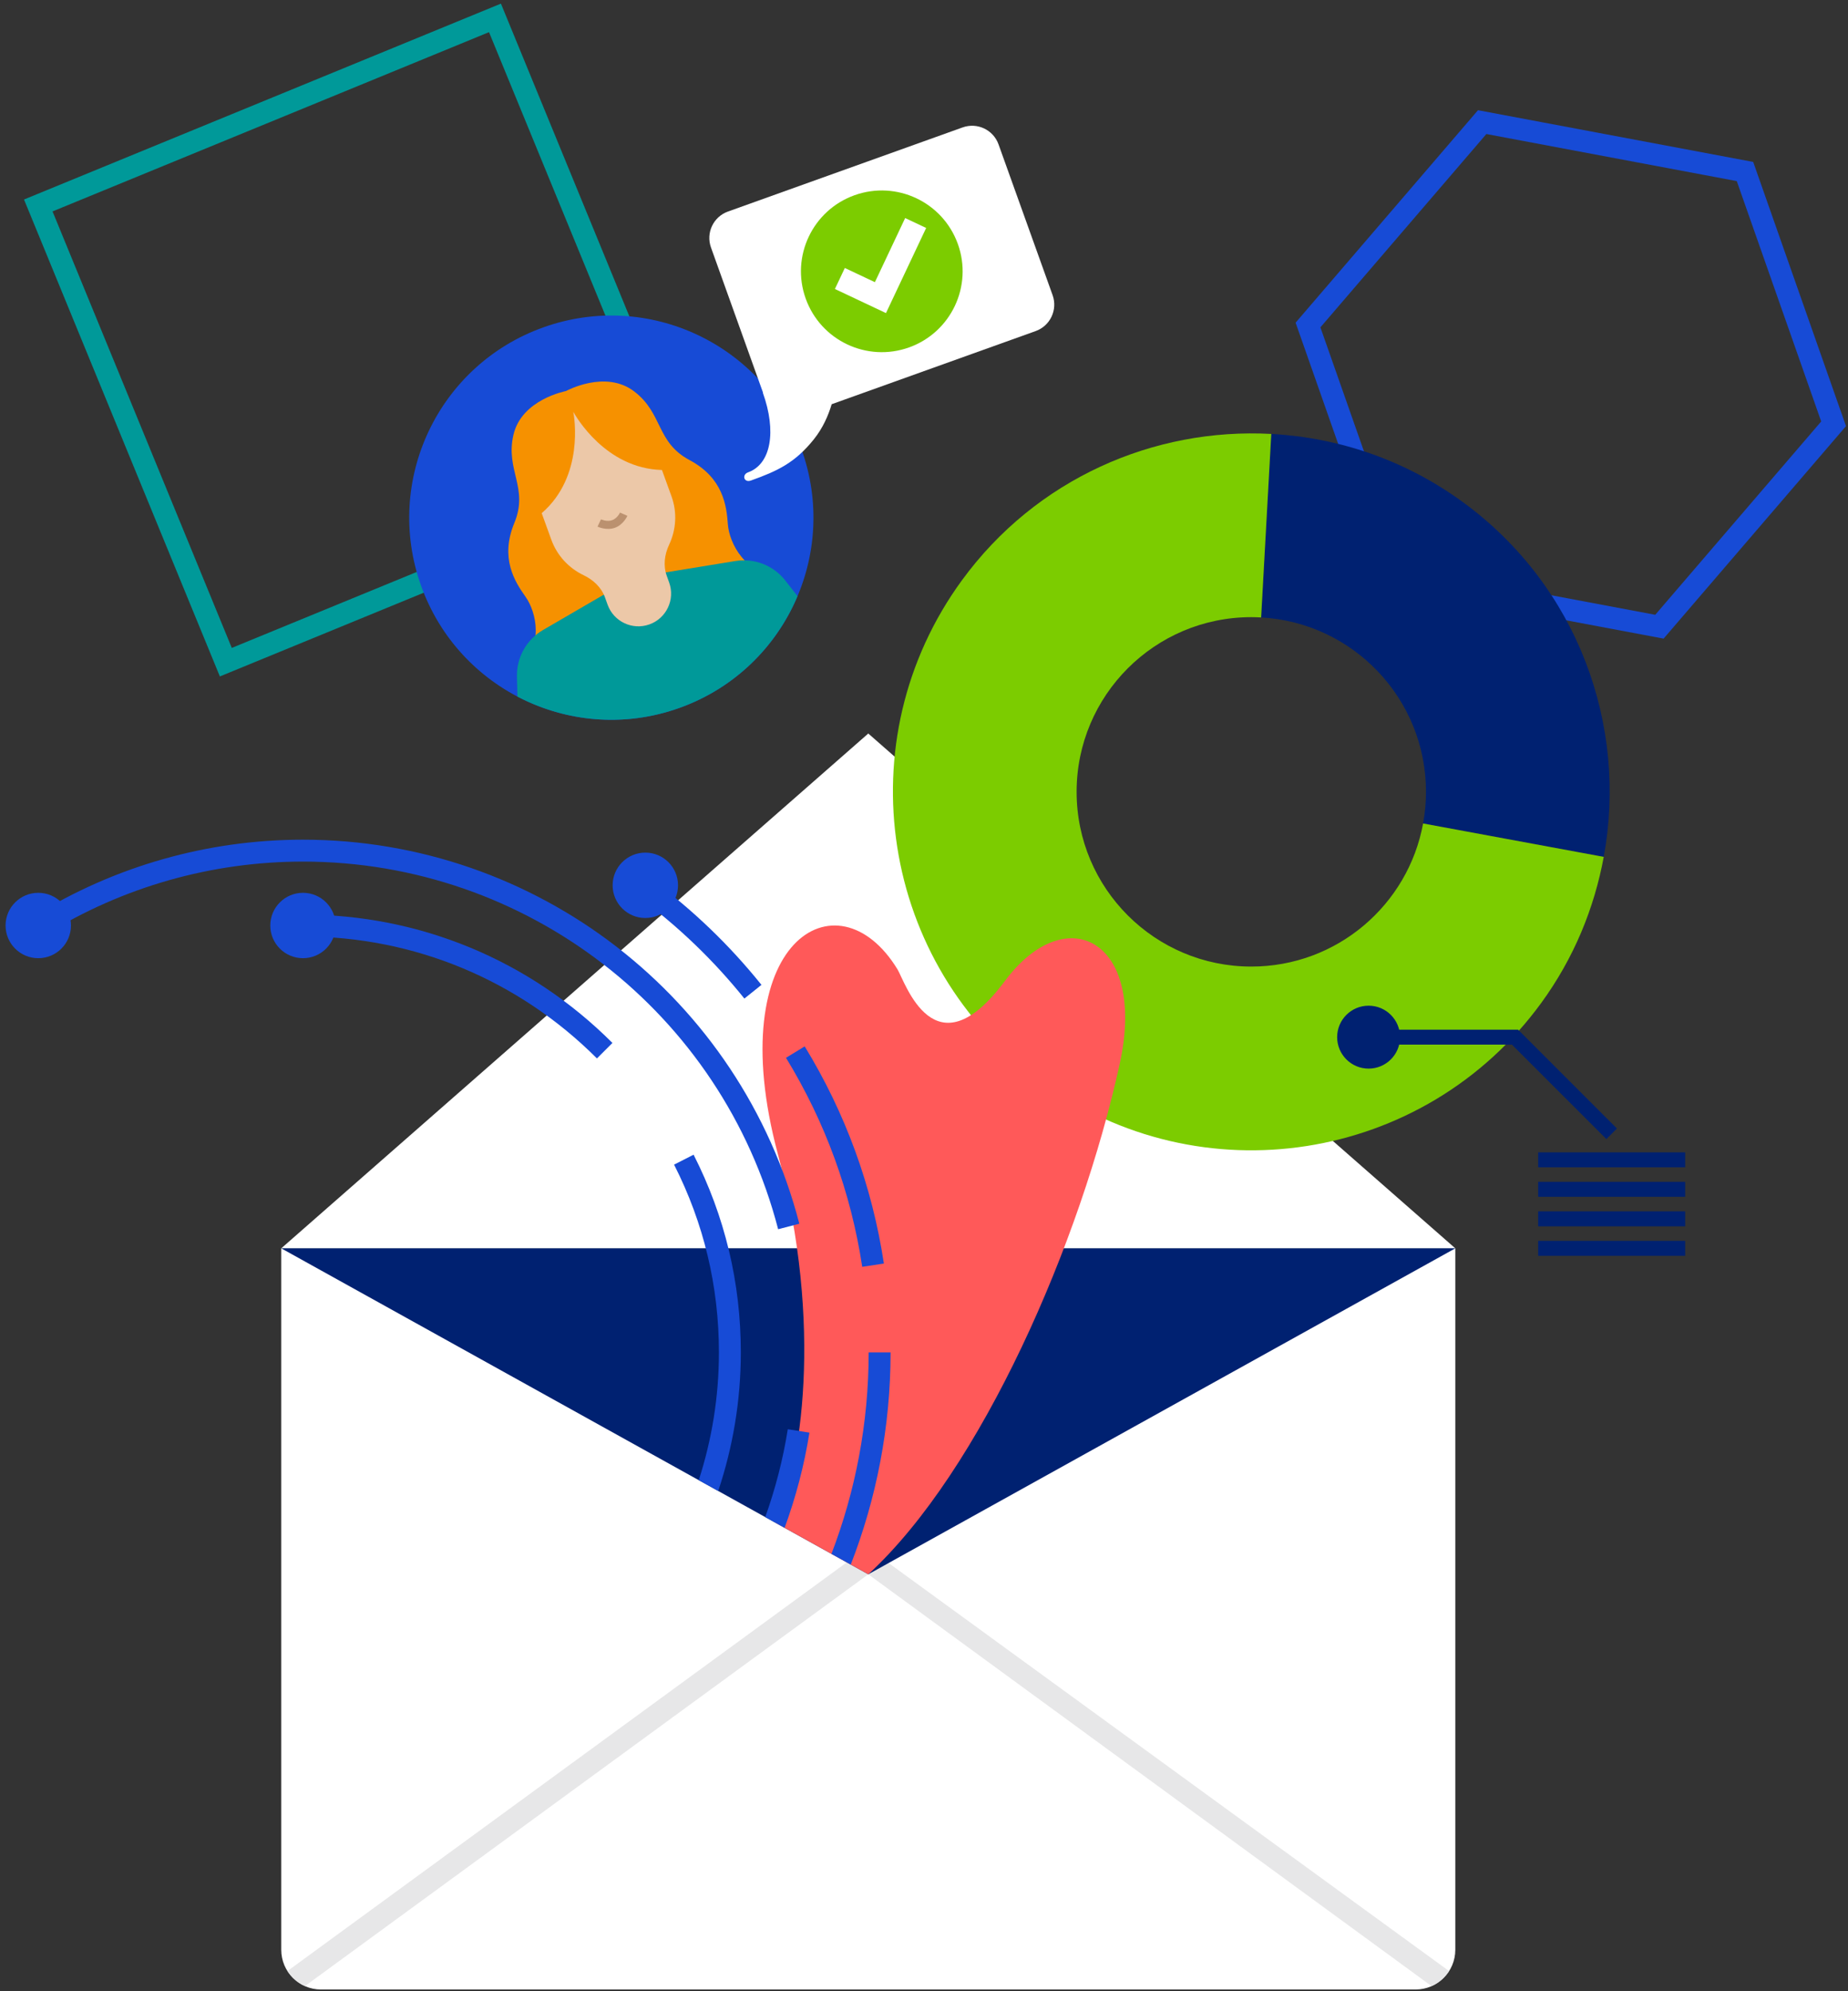 <?xml version="1.0" encoding="UTF-8"?>
<svg width="272px" height="293px" viewBox="0 0 272 293" version="1.1" xmlns="http://www.w3.org/2000/svg" xmlns:xlink="http://www.w3.org/1999/xlink">
    <rect x="0" y="0" width="272" height="293" fill="#333333" stroke="none"/>
    <!-- Generator: sketchtool 51.2 (57519) - http://www.bohemiancoding.com/sketch -->
    <title>2F745F59-D78A-4553-95E4-120E8366BEA9</title>
    <desc>Created with sketchtool.</desc>
    <defs></defs>
    <g id="Symbols" stroke="none" stroke-width="1" fill="none" fill-rule="evenodd">
        <g id="Elementos-/-CTA-Contacto" transform="translate(-208, -59)">
            <g id="image" transform="translate(208, 61)">
                <path d="M208.357,290.777 L47.24,290.777 C44.012,290.777 41.396,288.161 41.396,284.934 L41.396,181.708 L214.201,181.708 L214.201,284.934 C214.201,288.161 211.584,290.777 208.357,290.777" id="Fill-1" fill="#FFFFFF"></path>
                <polygon id="Fill-2" fill="#FFFFFF" points="214.201 181.707 127.799 105.945 41.395 181.707"></polygon>
                <path d="M130.792,228.017 L127.939,227.921 L124.633,227.921 L42.317,288.057 C42.934,289.028 43.823,289.805 44.886,290.274 L127.799,229.678 L210.705,290.278 C211.769,289.808 212.66,289.031 213.278,288.061 L130.792,228.017 Z" id="Fill-3" fill="#E7E7E8"></path>
                <polyline id="Fill-4" fill="#002171" points="41.396 181.707 127.798 229.678 214.201 181.707"></polyline>
                <polygon id="Stroke-5" stroke="#174BD6" stroke-width="3.217" points="256.837 23.241 218.156 15.971 192.52 45.83 205.563 82.958 244.244 90.227 269.88 60.368"></polygon>
                <polygon id="Stroke-6" stroke="#009999" stroke-width="3.217" points="33.239 95.447 5.633 28.236 72.853 0.633 100.46 67.845"></polygon>
                <path d="M215.312,71.888 C206.757,65.647 196.952,62.391 187.111,61.857 L185.62,88.865 C199.148,89.614 209.888,100.818 209.888,114.531 C209.888,116.121 209.736,117.675 209.46,119.184 L236.048,124.101 C239.606,104.78 232.245,84.242 215.312,71.888" id="Fill-7" fill="#002171"></path>
                <path d="M209.46,119.184 C207.269,131.16 196.787,140.241 184.175,140.241 C169.974,140.241 158.462,128.731 158.462,114.531 C158.462,100.333 169.974,88.821 184.175,88.821 C184.66,88.821 185.141,88.838 185.62,88.864 L187.112,61.858 C169.866,60.923 152.511,68.422 141.573,83.409 C124.393,106.95 129.552,139.959 153.095,157.137 C176.64,174.316 209.654,169.158 226.834,145.616 C231.659,139.006 234.658,131.644 236.048,124.101 L209.46,119.184 Z" id="Fill-8" fill="#7CCC00"></path>
                <path d="M248.034,168.681 L226.395,168.681" id="Stroke-9" stroke="#002171" stroke-width="2.2"></path>
                <path d="M248.034,173.023 L226.395,173.023" id="Stroke-10" stroke="#002171" stroke-width="2.2"></path>
                <path d="M248.034,177.366 L226.395,177.366" id="Stroke-11" stroke="#002171" stroke-width="2.2"></path>
                <path d="M248.034,181.707 L226.395,181.707" id="Stroke-12" stroke="#002171" stroke-width="2.2"></path>
                <polyline id="Stroke-13" stroke="#002171" stroke-width="2.2" points="201.44 150.629 222.988 150.629 237.214 164.853"></polyline>
                <path d="M196.809,150.629 C196.809,148.071 198.882,145.998 201.44,145.998 C203.996,145.998 206.07,148.071 206.07,150.629 C206.07,153.185 203.996,155.259 201.44,155.259 C198.882,155.259 196.809,153.185 196.809,150.629" id="Fill-14" fill="#002171"></path>
                <path d="M114.107,222.077 C117.898,214.088 121.259,193.096 114.48,167.79 C106.082,136.438 123.269,126.171 132.094,140.644 C133.235,142.514 137.544,156.276 147.911,142.359 C156.92,130.265 168.78,136.345 164.826,154.471 C159.071,180.852 144.392,214.422 127.799,229.678 L114.107,222.077 Z" id="Fill-15" fill="#FF5959"></path>
                <path d="M61.983,84.215 C56.439,68.756 64.48,51.729 79.942,46.186 C95.405,40.642 112.433,48.683 117.978,64.142 C123.521,79.603 115.481,96.63 100.018,102.173 C84.555,107.715 67.526,99.676 61.983,84.215" id="Fill-16" fill="#174BD6"></path>
                <path d="M107.132,75.157 C106.936,72.404 106.44,68.349 101.494,65.708 C96.548,63.066 97.616,58.88 93.359,55.613 C89.102,52.346 83.3,55.55 83.3,55.55 C83.3,55.55 76.783,56.762 75.572,61.988 C74.361,67.216 77.847,69.771 75.705,74.952 C73.565,80.135 75.758,83.582 77.356,85.831 C78.954,88.081 80.153,93.255 76.185,96.16 L96.234,91.621 L114.669,82.453 C109.76,82.73 107.328,77.908 107.132,75.157" id="Fill-17" fill="#F69100"></path>
                <path d="M141.684,16.75 L107.142,29.132 C104.993,29.904 103.875,32.271 104.646,34.419 L112.308,55.786 L112.28,55.796 C114.312,61.461 113.508,66.292 110.105,67.512 C109.159,67.852 109.479,69.089 110.534,68.711 C114.381,67.331 116.981,66.149 119.778,62.662 C121.103,61.01 121.911,59.172 122.41,57.486 L152.432,46.723 C154.582,45.953 155.699,43.586 154.929,41.436 L146.971,19.247 C146.201,17.096 143.834,15.98 141.684,16.75" id="Fill-18" fill="#FFFFFF"></path>
                <path d="M118.588,41.943 C116.371,35.759 119.587,28.948 125.772,26.731 C131.957,24.514 138.769,27.73 140.986,33.914 C143.203,40.098 139.988,46.908 133.803,49.126 C127.617,51.342 120.805,48.127 118.588,41.943" id="Fill-19" fill="#7CCC00"></path>
                <polygon id="Fill-20" fill="#FFFFFF" points="130.403 44.075 122.887 40.528 124.347 37.438 128.772 39.526 133.227 30.09 136.317 31.547"></polygon>
                <path d="M117.383,85.73 L115.581,83.424 C113.846,81.204 111.038,80.104 108.255,80.558 L93.152,83.022 L79.922,90.714 C77.485,92.132 76.015,94.764 76.087,97.583 L76.16,100.508 C83.272,104.238 91.861,105.096 100.016,102.174 L100.02,102.172 C108.175,99.248 114.261,93.128 117.383,85.73" id="Fill-21" fill="#009999"></path>
                <path d="M98.83,71.024 L95.349,61.423 C94.138,58.084 90.453,56.353 87.109,57.551 L81.547,59.545 C78.186,60.75 76.444,64.457 77.661,67.813 L81.141,77.409 C82.012,79.812 83.763,81.626 85.899,82.649 C87.328,83.334 88.515,84.438 89.05,85.93 L89.427,86.979 C90.325,89.483 93.082,90.785 95.585,89.887 C98.089,88.99 99.39,86.233 98.493,83.73 L98.134,82.727 C97.593,81.22 97.812,79.598 98.491,78.147 C99.505,75.982 99.707,73.442 98.83,71.024" id="Fill-22" fill="#ECC8A8"></path>
                <path d="M92.507,55.394 L83.615,56.495 L76.071,61.287 L77.674,74.246 L79.748,73.503 C86.028,68.06 84.517,59.31 84.382,58.603 C84.728,59.233 89.123,66.949 97.432,67.164 L99.505,66.422 L92.507,55.394 Z" id="Fill-23" fill="#F69100"></path>
                <path d="M90.503,75.669 C89.258,76.114 88,75.523 87.947,75.498 L88.457,74.427 C88.466,74.431 89.331,74.828 90.103,74.552 C90.868,74.277 91.257,73.439 91.26,73.43 L92.343,73.913 C92.32,73.966 91.752,75.221 90.503,75.669" id="Fill-24" fill="#BB916F"></path>
                <path d="M44.595,121.569 C30.568,121.569 16.866,125.461 4.972,132.828 L6.669,135.567 C18.054,128.518 31.168,124.793 44.595,124.793 C77.508,124.793 106.267,147.04 114.531,178.895 L117.651,178.086 C109.019,144.81 78.977,121.569 44.595,121.569" id="Fill-25" fill="#174BD6"></path>
                <path d="M44.595,135.811 C60.92,135.811 76.287,142.186 87.863,153.76 L90.142,151.481 C77.958,139.298 61.782,132.587 44.595,132.587 L44.595,135.811 Z" id="Fill-26" fill="#174BD6"></path>
                <path d="M115.688,153.668 C121.472,163.13 125.247,173.479 126.909,184.428 L130.095,183.944 C128.369,172.568 124.447,161.818 118.439,151.988 L115.688,153.668 Z" id="Fill-27" fill="#174BD6"></path>
                <path d="M109.561,144.95 L112.075,142.934 C107.389,137.096 101.962,131.883 95.944,127.436 L94.029,130.027 C99.823,134.31 105.049,139.331 109.561,144.95" id="Fill-28" fill="#174BD6"></path>
                <path d="M102.087,167.927 L99.214,169.388 C103.593,178.006 105.815,187.304 105.815,197.022 C105.815,203.581 104.766,209.897 102.847,215.825 L105.711,217.415 C107.857,211.002 109.038,204.149 109.038,197.022 C109.038,186.792 106.7,177.002 102.087,167.927" id="Fill-29" fill="#174BD6"></path>
                <path d="M127.855,197.022 C127.855,207.464 125.905,217.453 122.378,226.669 L125.22,228.247 C128.988,218.554 131.079,208.03 131.079,197.022 L127.855,197.022 Z" id="Fill-30" fill="#174BD6"></path>
                <path d="M115.951,208.328 C115.252,212.753 114.13,217.077 112.634,221.259 L115.484,222.841 C117.139,218.317 118.378,213.63 119.136,208.829 L115.951,208.328 Z" id="Fill-31" fill="#174BD6"></path>
                <path d="M39.783,134.199 C39.783,131.543 41.938,129.388 44.595,129.388 C47.253,129.388 49.406,131.543 49.406,134.199 C49.406,136.856 47.253,139.01 44.595,139.01 C41.938,139.01 39.783,136.856 39.783,134.199" id="Fill-32" fill="#174BD6"></path>
                <path d="M0.82,134.199 C0.82,131.543 2.975,129.388 5.633,129.388 C8.29,129.388 10.445,131.543 10.445,134.199 C10.445,136.856 8.29,139.01 5.633,139.01 C2.975,139.01 0.82,136.856 0.82,134.199" id="Fill-33" fill="#174BD6"></path>
                <path d="M90.172,128.283 C90.172,125.626 92.327,123.472 94.985,123.472 C97.642,123.472 99.796,125.626 99.796,128.283 C99.796,130.941 97.642,133.095 94.985,133.095 C92.327,133.095 90.172,130.941 90.172,128.283" id="Fill-34" fill="#174BD6"></path>
            </g>
        </g>
    </g>
</svg>